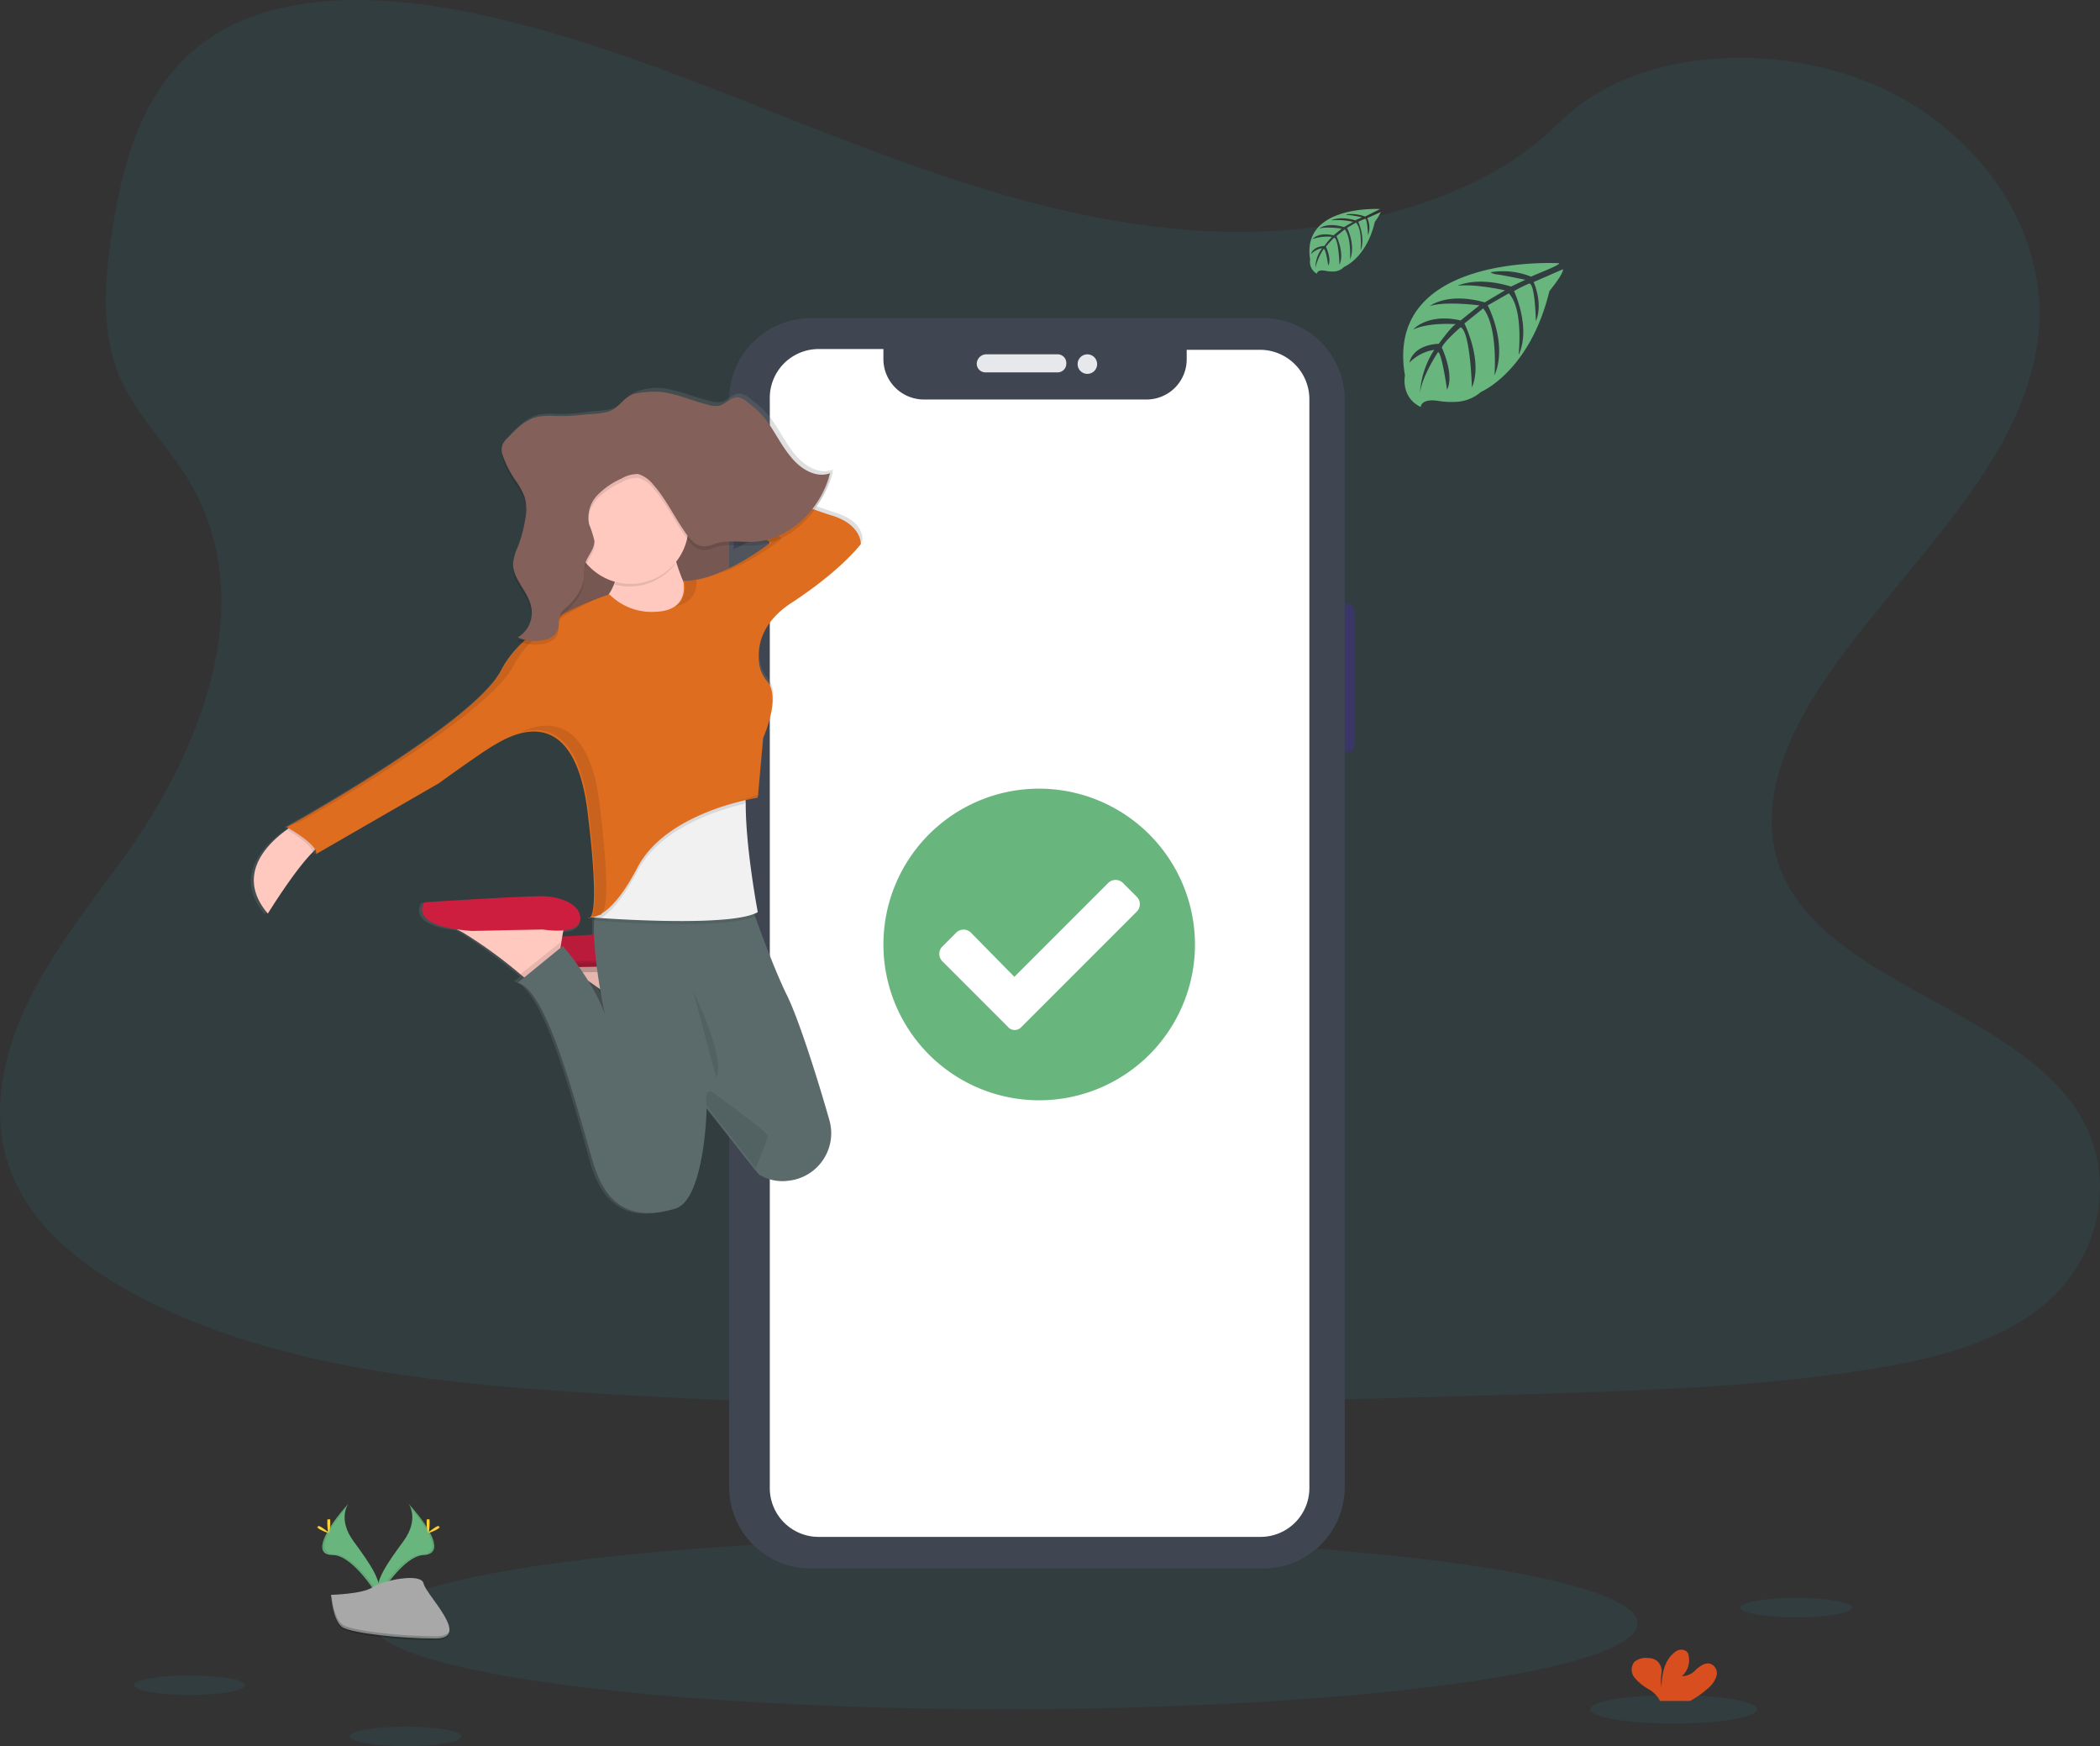 <svg xmlns="http://www.w3.org/2000/svg" xmlns:xlink="http://www.w3.org/1999/xlink" viewBox="0 0 463.135 384.99"><rect x="0" y="0" width="463.135" height="384.99" fill="#333333" stroke="none"/><defs><style>.a,.e{fill:#1f9cb1;}.a,.i,.u{opacity:0.1;}.b{fill:#3a3768;}.c{fill:#3f4551;}.d{fill:#fff;}.e{opacity:0;}.f{fill:#e6e8ec;}.g{fill:#68b57d;}.h{fill:#d84e1f;}.j{fill:#ffd037;}.k{fill:#a8a8a8;}.l{opacity:0.2;}.m{fill:url(#a);}.n{fill:url(#b);}.o{fill:#ffc9c0;}.p{fill:#ce1e40;}.q{fill:#84605a;}.r{fill:#5b6b6b;}.s{fill:#f2f1f2;}.t{fill:#de6d1f;}</style><linearGradient id="a" x1="-1201.928" y1="78987.516" x2="-1201.928" y2="78995.602" gradientUnits="objectBoundingBox"><stop offset="0" stop-color="gray" stop-opacity="0.251"/><stop offset="0.54" stop-color="gray" stop-opacity="0.122"/><stop offset="1" stop-color="gray" stop-opacity="0.102"/></linearGradient><linearGradient id="b" x1="-11.427" y1="2.747" x2="-11.427" y2="2.752" xlink:href="#a"/></defs><g transform="translate(-0.008 -0.031)"><path class="a" d="M268.86,51.1c-29.708-1-57.922-10.622-84.975-21.078S130.278,7.946,101.4,2.3C82.646-1.182,61.4-1.68,46.465,8.278,32.026,17.9,27.379,34.5,24.889,49.935,23.064,61.553,21.9,73.668,27.047,84.622,30.7,92.091,37,98.4,41.486,105.7c15.269,25.061,4.481,56.1-12.116,80.494C21.4,197.479,12.276,208.433,6.3,220.715s-8.8,26.223-3.485,38.67c5.145,12.447,17.592,21.576,31.2,28.214C61.4,300.876,93.6,304.694,125.133,306.851c69.54,4.813,139.578,2.655,209.45.664,25.891-.83,51.782-1.494,77.174-5.477,14.107-2.158,28.712-5.809,39-14.273,12.945-10.788,16.265-29.044,7.469-42.653C443.623,222.374,403.293,216.731,393,192.5c-5.643-13.443.166-28.38,8.3-40.828,17.592-26.721,46.968-50.122,48.462-80.494,1-20.912-13.111-41.824-34.853-51.782-22.9-10.456-54.6-9.128-71.532,8.132C325.62,45.122,295.083,51.927,268.86,51.1Z" transform="translate(0)"/><ellipse class="a" cx="139.412" cy="18.92" rx="139.412" ry="18.92" transform="translate(82.314 339.049)"/><path class="b" d="M179.592,80.2h0a1.918,1.918,0,0,1,1.992,1.992V111.07a1.918,1.918,0,0,1-1.992,1.992h0a1.918,1.918,0,0,1-1.992-1.992V82.192A2.018,2.018,0,0,1,179.592,80.2Z" transform="translate(117.151 52.884)"/><path class="b" d="M97.309,64.3h0a.934.934,0,0,1,1,1.162v8.8a.934.934,0,0,1-1,1.162h0a.934.934,0,0,1-1-1.162v-8.8A.934.934,0,0,1,97.309,64.3Z" transform="translate(63.507 42.396)"/><path class="b" d="M97.474,76.4h0A2.327,2.327,0,0,1,99.3,77.728v16.6c-.664.664-1.162,1.328-1.826,1.328h0a1.105,1.105,0,0,1-1.162-1.328v-16.6A1.1,1.1,0,0,1,97.474,76.4Z" transform="translate(63.507 50.378)"/><path class="b" d="M97.362,92h0c.664,0,1.162.5.83,1.162V110.09c.332.664-.166,1.162-.83,1.162h0A1.134,1.134,0,0,1,96.2,110.09V93.328A1.184,1.184,0,0,1,97.362,92Z" transform="translate(63.454 60.668)"/><path class="c" d="M114.824,42.3h99.912A17.956,17.956,0,0,1,232.66,60.224V300.046a17.955,17.955,0,0,1-17.924,17.924H114.824A17.955,17.955,0,0,1,96.9,300.046V60.39A17.991,17.991,0,0,1,114.824,42.3Z" transform="translate(63.916 27.883)"/><path class="d" d="M210.51,46.566H194.245v2.158a8.854,8.854,0,0,1-8.8,8.8H136.157a8.93,8.93,0,0,1-8.8-9.128h0V46.4H113.088A10.766,10.766,0,0,0,102.3,57.188V297.507a10.766,10.766,0,0,0,10.788,10.788H210.51A10.766,10.766,0,0,0,221.3,297.507V57.52A10.909,10.909,0,0,0,210.51,46.566Z" transform="translate(67.478 30.588)"/><path class="e" d="M210.51,46.566H194.245v2.158a8.854,8.854,0,0,1-8.8,8.8H136.157a8.93,8.93,0,0,1-8.8-9.128h0V46.4H113.088A10.766,10.766,0,0,0,102.3,57.188V297.507a10.766,10.766,0,0,0,10.788,10.788H210.51A10.766,10.766,0,0,0,221.3,297.507V57.52A10.909,10.909,0,0,0,210.51,46.566Z" transform="translate(67.478 30.588)"/><path class="f" d="M131.792,47.1h15.767a1.917,1.917,0,0,1,1.992,1.992h0a1.918,1.918,0,0,1-1.992,1.992H131.792a1.918,1.918,0,0,1-1.992-1.992h0A2.142,2.142,0,0,1,131.792,47.1Z" transform="translate(85.619 31.05)"/><circle class="f" cx="2.158" cy="2.158" r="2.158" transform="translate(237.658 78.15)"/><path class="g" d="M220.877,35.02s-38.67-2.324-34.023,24.729c0,0-1,4.813,3.485,6.971,0,0,0-1.992,3.983-1.328a17.391,17.391,0,0,0,4.149.166,8.87,8.87,0,0,0,5.145-2.158h0s10.788-4.481,15.1-22.239c0,0,3.153-3.817,2.987-4.813l-6.473,2.821s2.158,4.647.5,8.63c0,0-.166-8.464-1.494-8.3a30.843,30.843,0,0,0-3.319,1.66s3.817,8.132,1,14.107c0,0,1.162-10.124-2.158-13.609l-4.647,2.655s4.481,8.464,1.494,15.435c0,0,.83-10.622-2.489-14.771L199.965,48.3s4.149,8.3,1.66,14.107c0,0-.332-12.282-2.49-13.277,0,0-3.651,3.153-4.149,4.481,0,0,2.821,5.975,1.162,9.294,0,0-1.162-8.132-1.992-8.3,0,0-3.651,5.477-3.983,9.128a19.506,19.506,0,0,1,3.153-9.626,9.715,9.715,0,0,0-5.477,2.821s.5-3.817,6.473-4.149c0,0,2.987-4.149,3.817-4.315,0,0-5.809-.5-9.46,1.162,0,0,3.153-3.651,10.456-1.992l4.149-3.319s-7.634-1-10.954.166c0,0,3.817-3.153,12.116-.83l4.481-2.655s-6.639-1.494-10.456-1c0,0,4.149-2.158,11.784.166l3.153-1.494s-4.813-1-6.141-1.162-1.494-.5-1.494-.5a16.564,16.564,0,0,1,8.962,1C214.238,38.007,221.043,35.518,220.877,35.02Z" transform="translate(123 23.048)"/><path class="g" d="M189.6,27.808s-17.426-1-15.435,11.12a3.013,3.013,0,0,0,1.494,3.153s0-1,1.826-.664a7.443,7.443,0,0,0,1.826.166,3.277,3.277,0,0,0,2.324-1h0s4.979-1.992,6.8-9.958a12.244,12.244,0,0,0,1.328-2.158L186.776,29.8a5.078,5.078,0,0,1,.166,3.817s-.166-3.817-.664-3.651a13.16,13.16,0,0,0-1.494.664s1.66,3.651.5,6.307c0,0,.5-4.481-1-6.141L182.3,31.957s1.992,3.817.664,6.971c0,0,.332-4.813-1.162-6.639l-1.826,1.494s1.826,3.817.664,6.307c0,0-.166-5.643-1.162-5.975a19.9,19.9,0,0,0-1.826,1.992s1.328,2.821.5,4.149c0,0-.5-3.651-1-3.651a13.2,13.2,0,0,0-1.826,4.149,7.165,7.165,0,0,1,1.494-4.315,4.566,4.566,0,0,0-2.49,1.328s.332-1.66,2.987-1.826a17.582,17.582,0,0,1,1.66-1.992,9.659,9.659,0,0,0-4.315.5s1.328-1.66,4.647-.83l1.826-1.494s-3.485-.5-4.979,0c0,0,1.66-1.494,5.477-.332l1.992-1.162a15.357,15.357,0,0,0-4.813-.332s1.826-1,5.311,0l1.494-.664a23.044,23.044,0,0,0-2.821-.5c-.664,0-.664-.166-.664-.166a8.953,8.953,0,0,1,4.149.5Z" transform="translate(114.779 18.31)"/><ellipse class="a" cx="12.282" cy="2.158" rx="12.282" ry="2.158" transform="translate(383.875 352.326)"/><ellipse class="a" cx="12.282" cy="2.158" rx="12.282" ry="2.158" transform="translate(29.536 369.421)"/><ellipse class="a" cx="12.282" cy="2.158" rx="12.282" ry="2.158" transform="translate(77.169 380.706)"/><ellipse class="a" cx="18.422" cy="3.153" rx="18.422" ry="3.153" transform="translate(350.681 373.736)"/><path class="h" d="M233.7,227.68a5.9,5.9,0,0,0,1.826-2.655,2.243,2.243,0,0,0-1.162-2.655c-1.162-.5-2.324.332-3.319,1.162a4.087,4.087,0,0,1-3.153,1.494,4.618,4.618,0,0,0,1.494-4.481,1.435,1.435,0,0,0-.5-1,2.007,2.007,0,0,0-2.49.166c-2.324,1.66-2.987,4.979-2.987,7.8a10.047,10.047,0,0,1,0-3.153,3,3,0,0,0-1.162-2.821,3.345,3.345,0,0,0-1.826-.5,3.954,3.954,0,0,0-2.987.83,2.774,2.774,0,0,0,.166,3.651,11.627,11.627,0,0,0,3.153,2.489,6.7,6.7,0,0,1,2.158,2.158c0,.166.166.166.166.332h6.639A21.718,21.718,0,0,0,233.7,227.68Z" transform="translate(143.034 144.562)"/><path class="g" d="M57.04,199.8s2.489,3.319-1.162,8.3-6.639,9.128-5.477,12.281c0,0,5.477-9.294,10.124-9.294C65.006,210.754,62.019,205.277,57.04,199.8Z" transform="translate(33.074 131.78)"/><path class="i" d="M57,199.8l.5,1c4.481,5.145,6.8,9.958,2.49,10.124-3.983.166-8.63,7.137-9.792,8.962,0,.166,0,.332.166.332,0,0,5.477-9.294,10.124-9.294S61.984,205.277,57,199.8Z" transform="translate(33.11 131.78)"/><path class="j" d="M57.364,202.606c0,1.162-.166,2.158-.332,2.158s-.332-1-.332-2.158.166-.664.332-.664S57.364,201.444,57.364,202.606Z" transform="translate(37.397 133.123)"/><path class="j" d="M58.892,203.5a9.857,9.857,0,0,1-1.992.83c0-.166.664-.664,1.66-1.328,1-.5.664-.166.664,0C59.389,203,59.887,202.839,58.892,203.5Z" transform="translate(37.529 133.721)"/><path class="g" d="M48.587,199.8s-2.489,3.319,1.162,8.3,6.639,9.128,5.477,12.281c0,0-5.477-9.294-10.124-9.294S43.608,205.277,48.587,199.8Z" transform="translate(28.249 131.78)"/><path class="i" d="M48.558,199.8l-.5,1c-4.481,5.145-6.8,9.958-2.489,10.124,3.983.166,8.63,7.137,9.792,8.962a.579.579,0,0,1-.166.332s-5.477-9.294-10.124-9.294C40.592,210.754,43.579,205.277,48.558,199.8Z" transform="translate(28.279 131.78)"/><path class="j" d="M43.5,202.606c0,1.162.166,2.158.332,2.158s.332-1,.332-2.158-.166-.664-.332-.664S43.5,201.444,43.5,202.606Z" transform="translate(28.69 133.123)"/><path class="j" d="M42.74,203.5a9.857,9.857,0,0,0,1.992.83c0-.166-.664-.664-1.66-1.328-1-.5-.664-.166-.664,0C42.242,203,41.744,202.839,42.74,203.5Z" transform="translate(27.79 133.721)"/><path class="k" d="M44,213.377s6.971-.166,9.128-1.66,10.788-3.319,11.286-.83S75.036,223,67.069,223s-18.422-1.162-20.58-2.489C44.332,219.02,44,213.377,44,213.377Z" transform="translate(29.02 138.285)"/><path class="l" d="M67.235,220.83c-7.966,0-18.422-1.162-20.58-2.489-1.66-1-2.324-4.481-2.49-6.141H44s.5,5.643,2.489,6.971c2.158,1.328,12.613,2.655,20.58,2.49,2.324,0,3.153-.83,2.987-1.992C69.891,220.332,68.895,220.83,67.235,220.83Z" transform="translate(29.02 139.96)"/><path class="m" d="M78,122.8a.311.311,0,0,0,.5,0A.311.311,0,0,1,78,122.8Z" transform="translate(51.448 80.986)"/><path class="n" d="M162.065,79.008c-1-.332-2.324-.83-3.983-1.328a21.654,21.654,0,0,0,3.651-7.634h-.166c0-.166.166-.332.166-.5-3.153,1.328-6.639-1-8.8-3.817s-3.817-6.473-6.141-8.962a27.084,27.084,0,0,0-3.319-2.821,4.425,4.425,0,0,0-2.324-1.162c-1.494,0-2.49,1.328-3.817,1.826a4.841,4.841,0,0,1-2.655-.166c-3.485-.83-6.971-2.324-10.456-2.821a12.914,12.914,0,0,0-5.643.664c-1.826.664-2.655,2.158-4.149,3.153-1.494,1.162-4.647,1.162-6.639,1.328a32.871,32.871,0,0,1-6.971.5,16.037,16.037,0,0,0-3.983.166c-2.655.664-4.813,2.821-6.8,4.979a4.3,4.3,0,0,0-1.162,1.826V64.9a2.992,2.992,0,0,0,.332,1.66,22.716,22.716,0,0,0,2.655,5.311,18.069,18.069,0,0,1,2.324,3.817,9.714,9.714,0,0,1,.332,2.158c0,.83-.166,1.494-.166,2.324a30.127,30.127,0,0,1-1.826,6.307,11.015,11.015,0,0,0-1,3.319v.664c-.166,3.651,3.485,6.141,4.149,9.792a7.188,7.188,0,0,0,.166.83,6.14,6.14,0,0,1-3.153,5.311c.166,0,.332.166.5.166-.166.166-.332.166-.5.332.332.166.664.166,1,.332a21.643,21.643,0,0,0-5.145,6.473c-6.141,11.784-47.8,34.687-47.8,34.687a1.816,1.816,0,0,0,.664.332c-.166.166-.332.166-.5.332-3.651,2.489-12.116,9.626-4.481,18.588,0,0,5.975-9.626,10.124-13.775l.5-.5a2.105,2.105,0,0,1,.166,1L74.6,138.59s9.792-6.971,12.447-8.63a22.22,22.22,0,0,1,6.141-2.655l-.332.166a10.422,10.422,0,0,1,3.153-.5c4.813,0,10.124,3.651,11.784,18.09,2.324,19.252,1.328,22.737.5,23.235h-.664a.514.514,0,0,0,.332.166h.664v.5s-.166.166,0,.166h0v3.485q-3.734.249-6.971.5l.166-1,.166-.5c1.826-.166,3.651-.664,3.817-2.324.5-3.319-4.149-5.145-7.966-5.477-3.817-.166-26.887,1.328-26.887,1.328s-3.485,4.647,7.468,5.975l1,.5a117.221,117.221,0,0,1,12.945,9.46l.332.332-1.328,1c6.8,1.66,13.443,28.214,16.929,40.33,3.651,12.116,11.618,11.784,18.09,9.958,6.141-1.66,6.971-19.916,6.971-22.239v-.5l10.954,13.775.83,1,1,.5c8.3,3.983,17.426-3.651,14.771-12.447-2.655-8.962-6.639-22.074-9.46-27.55a170.555,170.555,0,0,1-6.971-17.261c.166-.166.5-.166.664-.332a2.617,2.617,0,0,0-.166-.664h.166s-2.655-13.941-2.821-23.9v-.83c1.992-.5,3.153-.664,3.153-.664v-.5H145.3l1.162-12.945s3.983-8.8,1-12.447a7.481,7.481,0,0,1-1.826-3.817c-.5-3.319,0-8.962,7.137-13.609,11.12-7.137,15.435-13.111,15.435-13.111S168.87,81,162.065,79.008Zm-22.239,8.132V81.166c2.158-.166,4.149.166,6.307,0a9.4,9.4,0,0,0,2.987-.5l.5.332a46.205,46.205,0,0,1-9.792,6.141Zm-31.534,93.937a23.743,23.743,0,0,1,2.49,1.826c.5,2.987,1,4.979,1,5.145a45.52,45.52,0,0,0-3.485-6.971Z" transform="translate(21.986 33.994)"/><path class="o" d="M99.757,127.3l-.5,2.655-.332,1.992-.664,3.817-6.639,4.647s-.664-.5-1.66-1.328a100.464,100.464,0,0,0-12.779-9.294,33.172,33.172,0,0,0-3.485-1.66Z" transform="translate(48.612 83.955)"/><path class="i" d="M99.823,127.6l-.5,2.655a40.439,40.439,0,0,1-4.481-.166l-15.6.166c-.664,0-1.494-.166-2.158-.166a33.178,33.178,0,0,0-3.485-1.66Z" transform="translate(48.546 84.152)"/><path class="p" d="M96.957,131.208s7.8,1.328,8.3-1.992-3.983-5.145-7.8-5.311S70.9,125.233,70.9,125.233s-3.983,5.311,10.456,6.307Z" transform="translate(46.433 81.707)"/><path class="i" d="M99.757,127.3l-.5,2.655-.332,1.992-.664,3.817-6.639,4.647s-.664-.5-1.66-1.328a100.464,100.464,0,0,0-12.779-9.294,33.172,33.172,0,0,0-3.485-1.66Z" transform="translate(48.612 83.955)"/><path class="i" d="M99.823,127.6l-.5,2.655a40.439,40.439,0,0,1-4.481-.166l-15.6.166c-.664,0-1.494-.166-2.158-.166a33.178,33.178,0,0,0-3.485-1.66Z" transform="translate(48.546 84.152)"/><path class="i" d="M96.957,131.208s7.8,1.328,8.3-1.992-3.983-5.145-7.8-5.311S70.9,125.233,70.9,125.233s-3.983,5.311,10.456,6.307Z" transform="translate(46.433 81.707)"/><rect class="q" width="40.994" height="48.96" transform="translate(119.822 103.21)"/><rect class="i" width="40.994" height="48.96" transform="translate(119.822 103.21)"/><path class="o" d="M49.278,113.749a5.426,5.426,0,0,0-2.489,1.826c-4.149,4.149-9.958,13.609-9.958,13.609-7.634-8.962.83-16.1,4.315-18.588a9.411,9.411,0,0,1,1.494-1Z" transform="translate(22.248 72.279)"/><path class="o" d="M97.742,71.3s1.992,14.107,8.962,17.426-8.962,9.626-8.962,9.626L76,90.22s12.282-3.983,9.792-15.933Z" transform="translate(50.129 47.013)"/><path class="o" d="M85.457,122.4l-.5,2.655-.332,1.992-.664,3.817-6.639,4.647s-.664-.5-1.66-1.328a100.464,100.464,0,0,0-12.779-9.294,33.171,33.171,0,0,0-3.485-1.66Z" transform="translate(39.178 80.722)"/><path class="i" d="M85.523,122.1l-.5,2.655a40.439,40.439,0,0,1-4.481-.166l-15.6.166c-.664,0-1.494-.166-2.158-.166a33.177,33.177,0,0,0-3.485-1.66Z" transform="translate(39.112 80.524)"/><path class="p" d="M82.657,126.408s7.8,1.328,8.3-1.992-3.983-5.145-7.8-5.311S56.6,120.433,56.6,120.433s-3.983,5.311,10.456,6.307Z" transform="translate(36.999 78.54)"/><path class="i" d="M78.062,125.2l-.664,3.817-6.639,4.647s-.664-.5-1.66-1.328l8.962-7.137Z" transform="translate(45.577 82.569)"/><path class="r" d="M122.739,180.642c-.166-.166-.5-.166-.664-.332l-.83-1-10.788-13.775v.166c0,2.323-.83,20.414-6.971,22.074-6.473,1.826-14.273,2.158-17.924-9.792s-10.124-38.5-16.763-40l9.958-8.132s6.639,7.634,9.294,15.1c-.166-.5-4.647-21.742-1-25.559h32.7s4.979,14.439,8.464,21.41c2.655,5.477,6.8,18.588,9.294,27.384a10.529,10.529,0,0,1-9.128,13.443A9.774,9.774,0,0,1,122.739,180.642Z" transform="translate(45.379 78.743)"/><path class="i" d="M115.176,134c-4.979,2.987-27.218,1.826-34.355,1.328l-1.992-.166c-.166,0,0-.166,0-.166L79,133.006,84.306,119.4l28.712-16.6a22.826,22.826,0,0,0-.664,7.468C112.52,120.06,115.176,134,115.176,134Z" transform="translate(51.947 67.793)"/><path class="s" d="M115.279,133.668C110.3,136.655,88.06,135.493,80.924,135l-1.992-.166H78.6l.332-.166,1.826-.5L84.575,118.9l28.712-16.6a22.825,22.825,0,0,0-.664,7.468C112.623,119.726,115.279,133.668,115.279,133.668Z" transform="translate(51.844 67.463)"/><path class="i" d="M112.391,109.768c-5.809,1.328-18.754,5.311-23.733,14.937-3.319,6.307-6.141,9.128-7.966,10.29l-1.992-.166v-.166l1.826-.5L84.343,118.9l28.712-16.6A28.463,28.463,0,0,0,112.391,109.768Z" transform="translate(51.91 67.463)"/><path class="i" d="M39.694,109.7l6.639,3.983a5.426,5.426,0,0,0-2.489,1.826c-.5-1.66-4.149-3.983-5.643-4.813A9.412,9.412,0,0,1,39.694,109.7Z" transform="translate(25.194 72.344)"/><path class="i" d="M78.2,122h0Z" transform="translate(51.25 80.458)"/><path class="t" d="M119.589,94.955a13.129,13.129,0,0,1-10.29-3.817S91.375,96.283,85.4,107.9s-47.3,34.521-47.3,34.521,7.137,3.983,6.473,5.975l27.053-15.6s9.626-6.971,12.282-8.464,17.426-11.12,20.58,14.937,0,23.069,0,23.069,4.481,1.494,10.954-10.954,26.555-15.435,26.555-15.435l1.162-13.111s3.983-8.8,1-12.447a7.481,7.481,0,0,1-1.826-3.817c-.5-3.319,0-8.962,7.137-13.609,10.954-7.137,15.269-12.945,15.269-12.945s.166-4.315-6.473-6.307S124.237,60.6,124.237,60.6l-1,3.817,21.576,15.269s-10.788,8.63-19.252,8.464C125.564,88.15,127.224,94.623,119.589,94.955Z" transform="translate(25.128 39.955)"/><path class="i" d="M94.977,77.177A32.237,32.237,0,0,1,93.816,71.7L82.032,74.853a11.844,11.844,0,0,1-.332,6.8A12.809,12.809,0,0,0,94.977,77.177Z" transform="translate(53.889 47.277)"/><circle class="o" cx="12.779" cy="12.779" r="12.779" transform="translate(126.295 103.21)"/><path class="i" d="M101.746,52.666c3.485.332,6.971,1.992,10.456,2.821a4.841,4.841,0,0,0,2.655.166c1.328-.5,2.49-1.826,3.817-1.826A4.425,4.425,0,0,1,121,54.989a25.51,25.51,0,0,1,3.153,2.821c2.324,2.655,3.817,6.141,6.141,8.962,2.158,2.821,5.643,4.979,8.8,3.817-2.158,8.3-9.128,14.605-16.6,15.1-2.987.166-6.141-.5-8.962.5a5.3,5.3,0,0,1-2.324.5c-1.66,0-2.987-1.494-3.983-2.987-2.489-3.485-4.315-7.468-7.137-10.622a6.753,6.753,0,0,0-3.319-2.324,7.107,7.107,0,0,0-3.651,1A16.855,16.855,0,0,0,87.805,75.4a7.1,7.1,0,0,0-1.826,6.473,23.505,23.505,0,0,1,1.162,3.651c0,1.992-1.826,3.485-2.158,5.477,0,.83-.166,1.66-.166,2.49-.166,2.655-1.992,4.979-3.817,6.639a4.371,4.371,0,0,0-1.66,2.324c-.166.664,0,1.494-.166,2.158-.332,1.826-1.992,2.655-3.651,2.821a9.655,9.655,0,0,1-5.311-.664,6.251,6.251,0,0,0,2.987-6.639c-.664-3.651-4.315-6.307-3.983-9.958a12.646,12.646,0,0,1,1-3.319,28.145,28.145,0,0,0,1.66-6.141,10.13,10.13,0,0,0-.166-4.979,17.361,17.361,0,0,0-2.158-3.817,22.716,22.716,0,0,1-2.655-5.311,3.3,3.3,0,0,1-.166-1.826,3.155,3.155,0,0,1,1.162-1.826c1.992-2.158,4.149-4.315,6.8-4.813a15.042,15.042,0,0,1,3.817-.166,44.485,44.485,0,0,0,6.639-.332c1.826-.166,4.979-.166,6.473-1.328s2.324-2.489,3.983-3.153a13.4,13.4,0,0,1,6.141-.5Z" transform="translate(43.967 34.612)"/><path class="i" d="M92.1,131.7s7.3,14.605,5.145,19.086" transform="translate(60.749 86.857)"/><path class="i" d="M104.726,161.918,93.938,148.143v.166s-.664-4.481,1.494-2.987c4.481,3.319,11.784,8.63,11.95,9.46C107.382,155.943,105.722,159.594,104.726,161.918Z" transform="translate(61.899 95.641)"/><g class="u" transform="translate(63.453 100.527)"><path d="M28.192-23.434s1,3.817-1.992,5.643c4.481-.83,4.813-4.315,4.647-5.809A14.276,14.276,0,0,1,28.192-23.434Z" transform="translate(59.273 50.984)"/><path d="M-22.811,28.522S18.349,5.784,24.49-6c4.315-8.3,14.771-13.277,20.248-15.6C40.755-20.272,27.145-14.961,22-5.169,16.026,6.448-25.3,29.352-25.3,29.352Z" transform="translate(25.3 52.304)"/><path d="M36.124-14.209C43.095-16.367,49.9-21.844,49.9-21.844L28.324-37.113l.5-2.158L26.83-40.1,26-36.283,47.41-21.014a55.148,55.148,0,0,1-11.286,6.8Z" transform="translate(59.141 40.1)"/><path d="M32.3,7.555A48.684,48.684,0,0,1,40.764,5.4V4.9C37.943,5.73,35.121,6.56,32.3,7.555Z" transform="translate(63.297 69.785)"/><path d="M23.79,36.823h-.166c.664-.5,1.826-3.817-.5-23.069C20.8-6.826,11.011-5.332,5.7-2.843c5.477-1.494,12.945-.166,14.937,17.592,2.324,19.418,1.162,22.737.5,23.069A4.7,4.7,0,0,0,23.79,36.823Z" transform="translate(45.75 63.752)"/><path d="M15.2,21.2h0Z" transform="translate(51.687 80.537)"/></g><path class="q" d="M101.746,52.125c3.485.332,6.971,1.992,10.456,2.821a4.841,4.841,0,0,0,2.655.166c1.328-.5,2.49-1.826,3.817-1.826A4.425,4.425,0,0,1,121,54.448a25.51,25.51,0,0,1,3.153,2.821c2.324,2.655,3.817,6.141,6.141,8.962,2.158,2.821,5.643,4.979,8.8,3.817-2.158,8.3-9.128,14.605-16.6,15.1-2.987.166-6.141-.5-8.962.5a5.3,5.3,0,0,1-2.324.5c-1.66,0-2.987-1.494-3.983-2.987-2.489-3.485-4.315-7.468-7.137-10.622a6.753,6.753,0,0,0-3.319-2.324,7.107,7.107,0,0,0-3.651,1,16.854,16.854,0,0,0-5.311,3.651,7.1,7.1,0,0,0-1.826,6.473,23.505,23.505,0,0,1,1.162,3.651c0,1.992-1.826,3.485-2.158,5.477,0,.83-.166,1.66-.166,2.489-.166,2.655-1.992,4.979-3.817,6.639a4.37,4.37,0,0,0-1.66,2.324c-.166.664,0,1.494-.166,2.158-.332,1.826-1.992,2.655-3.651,2.821a9.656,9.656,0,0,1-5.311-.664A6.251,6.251,0,0,0,73.2,99.591c-.664-3.651-4.315-6.307-3.983-9.958a12.646,12.646,0,0,1,1-3.319,28.144,28.144,0,0,0,1.66-6.141,10.13,10.13,0,0,0-.166-4.979,17.361,17.361,0,0,0-2.158-3.817,22.716,22.716,0,0,1-2.655-5.311,3.3,3.3,0,0,1-.166-1.826,3.155,3.155,0,0,1,1.162-1.826c1.992-2.158,4.149-4.315,6.8-4.813a15.042,15.042,0,0,1,3.817-.166A44.485,44.485,0,0,0,85.15,57.1c1.826-.166,4.979-.166,6.473-1.328s2.324-2.49,3.983-3.153a20.385,20.385,0,0,1,6.141-.5Z" transform="translate(43.967 34.323)"/><circle class="d" cx="25.725" cy="25.725" r="25.725" transform="translate(204.133 186.028)"/><path class="g" d="M186.11,139.155A34.355,34.355,0,1,1,151.755,104.8a34.424,34.424,0,0,1,34.355,34.355Zm-38.338,18.256,25.559-25.559a2.308,2.308,0,0,0,0-3.153h0l-3.153-3.153a2.308,2.308,0,0,0-3.153,0h0l-20.746,20.746-9.626-9.792a2.308,2.308,0,0,0-3.153,0l-3.153,3.153a2.308,2.308,0,0,0,0,3.153l14.439,14.439a1.972,1.972,0,0,0,2.987.166Z" transform="translate(77.439 69.112)"/></g></svg>